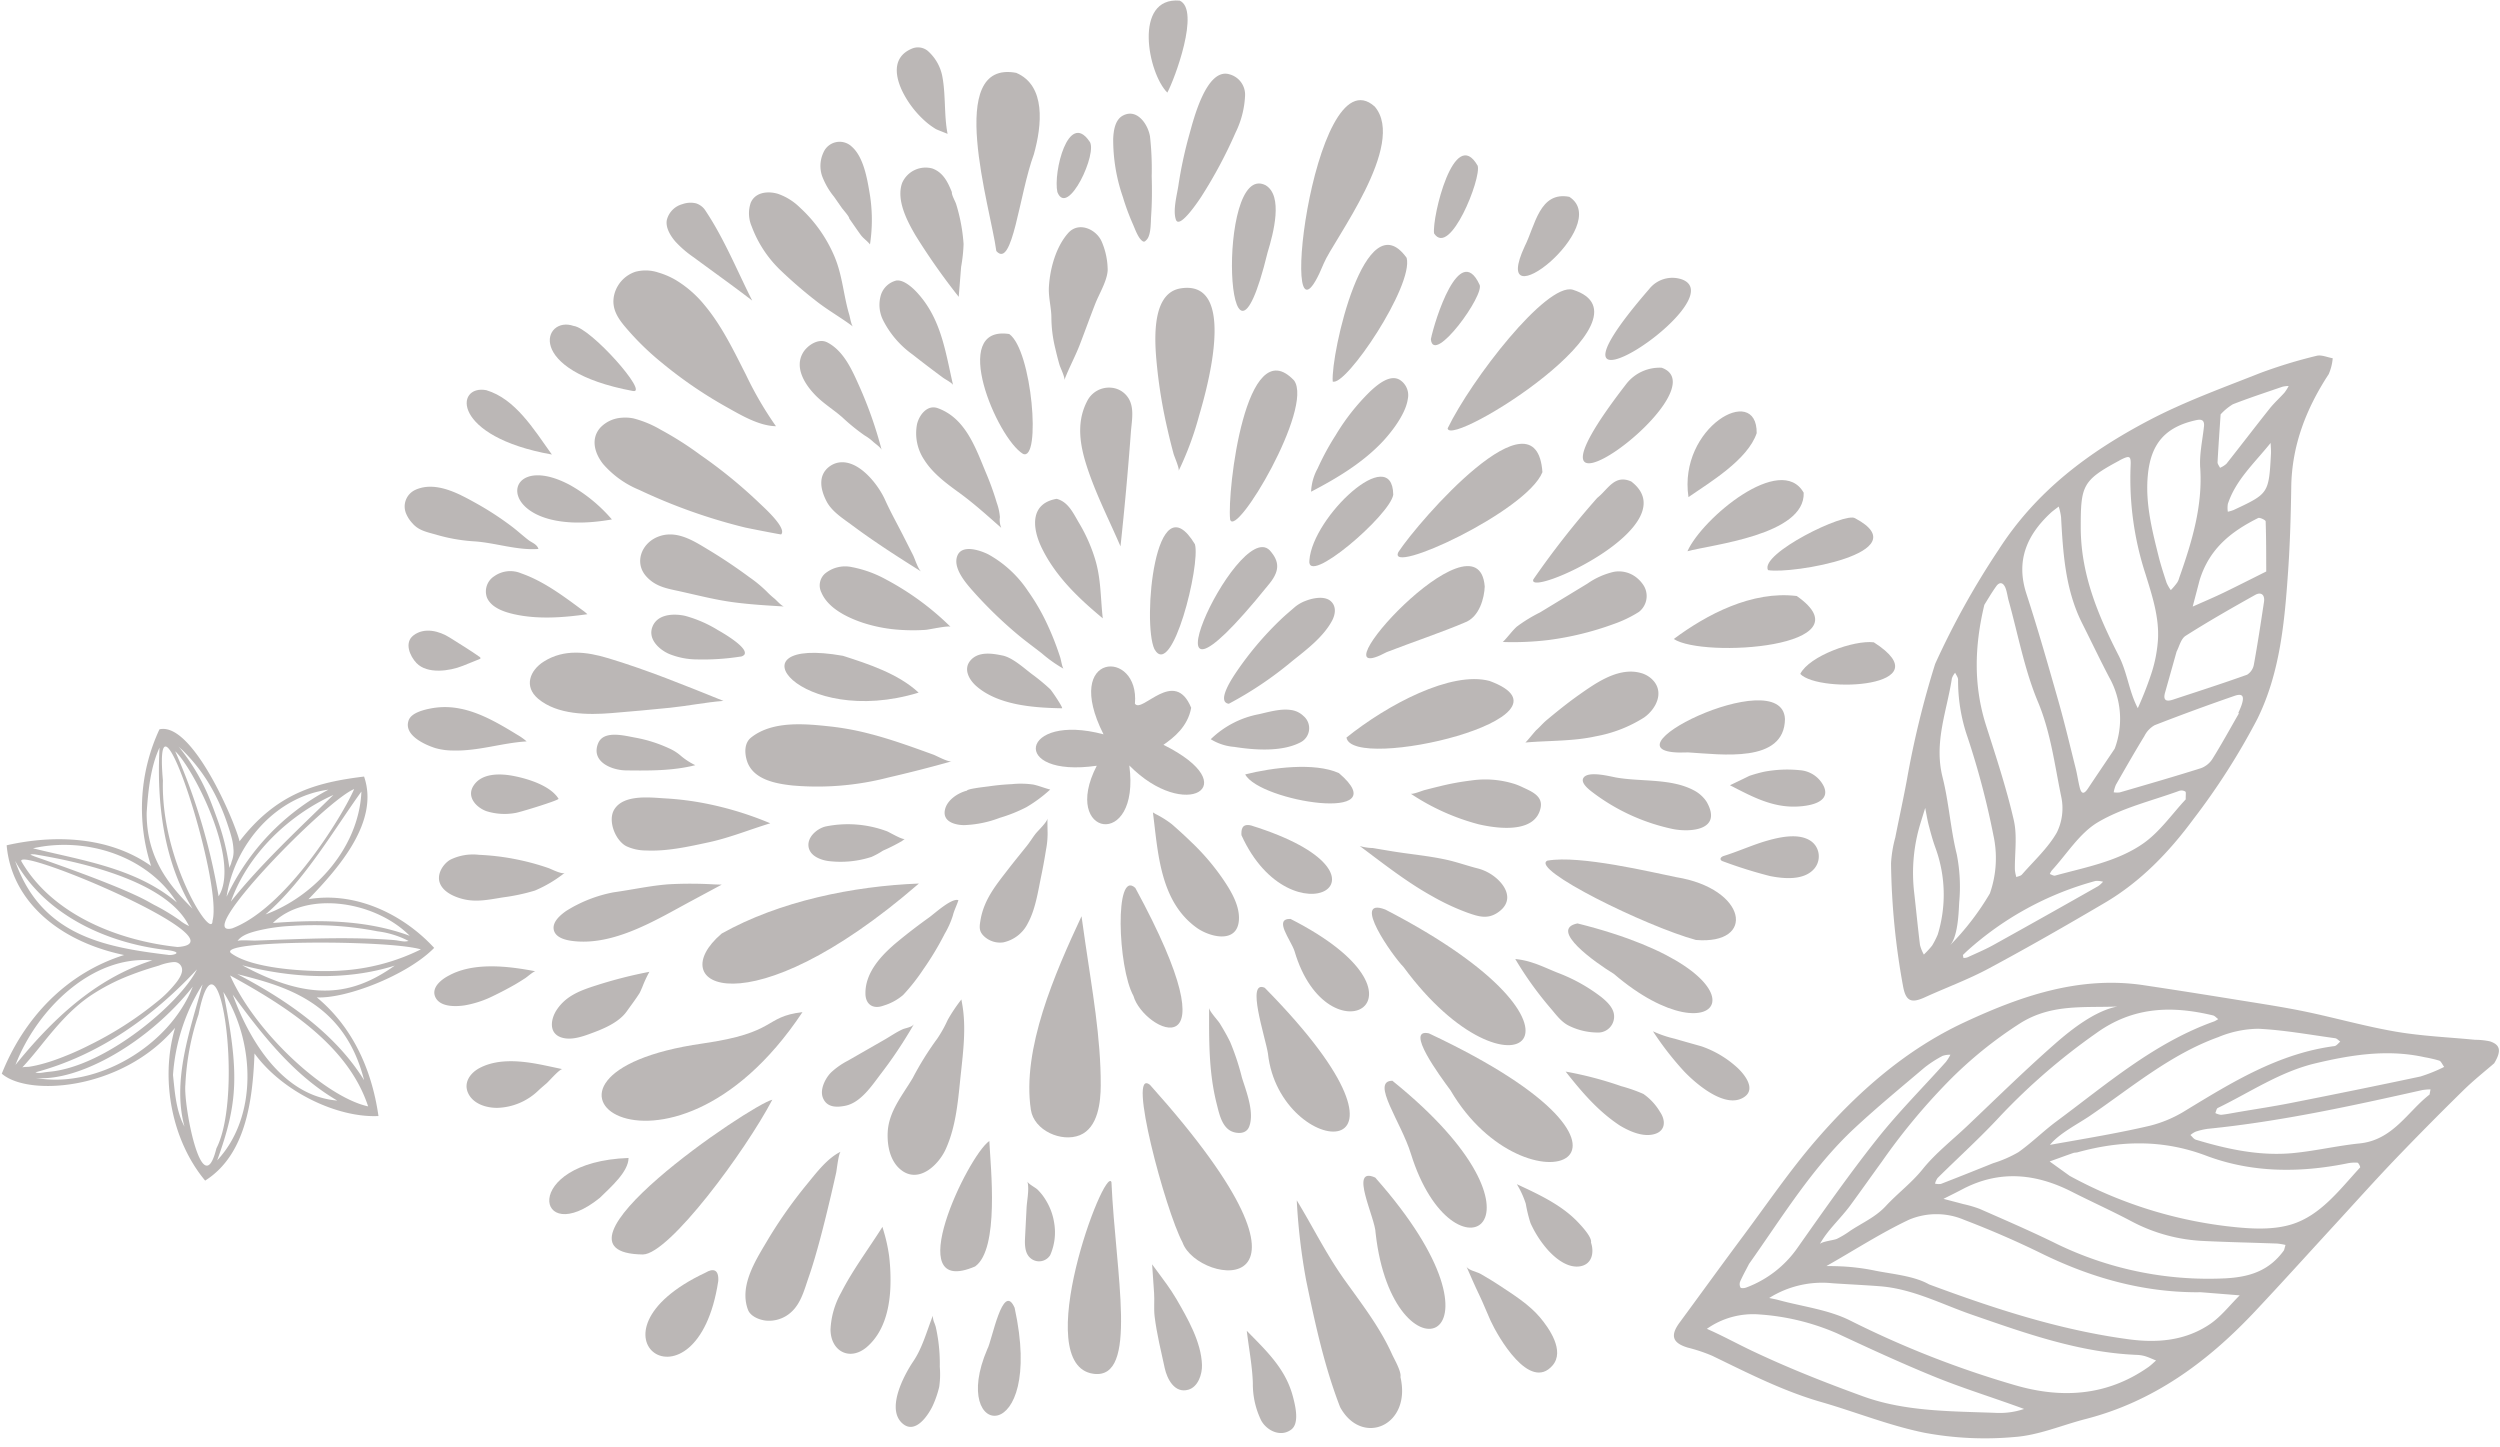 <?xml version="1.0" encoding="UTF-8"?>
<svg xmlns="http://www.w3.org/2000/svg" width="464.328" height="268.784" viewBox="0 0 464.328 268.784">
  <g id="img-after" transform="translate(-512.604 -2036.171) rotate(1)" opacity="0.35">
    <path id="Pfad_1110" data-name="Pfad 1110" d="M309.158,340.666c-.246-.117-.544-1.712-.647-2.017-.258-.755-.528-1.5-.816-2.244q-.767-1.98-1.7-3.891a38.953,38.953,0,0,0-3.734-6.2,21.109,21.109,0,0,0-7.507-6.679c-1.445-.68-4.824-1.806-5.687.326-.929,2.3,1.693,5.157,3.079,6.66a79.025,79.025,0,0,0,8.335,7.807c1.482,1.2,3.042,2.289,4.566,3.433a24.862,24.862,0,0,0,4.109,2.8" transform="translate(438.6 1807.004)" fill="#3b322e"></path>
    <path id="Pfad_1111" data-name="Pfad 1111" d="M325.152,322.691a6.942,6.942,0,0,0-1.958,1.14c-.926.833-1.867,1.635-2.749,2.523a60.393,60.393,0,0,0-8,9.824c-.495.772-3.717,5.61-1.278,5.894a67.823,67.823,0,0,0,11.7-8.187c2.568-2.118,5.645-4.536,7.2-7.566.586-1.147.819-2.662-.3-3.63-1.058-.915-3.023-.638-4.613,0" transform="translate(467.371 1811.55)" fill="#3b322e"></path>
    <path id="Pfad_1112" data-name="Pfad 1112" d="M324.152,335.244c-3.227-7.524-9.139,1.316-10.462-.579.736-10.263-13.781-9.479-5.734,5.788-15.471-3.839-17.481,8.483-1.152,5.858-6.548,13.248,8.429,15.661,6.044-.159,10.516,10.324,21.9,3.494,6.271-3.945,1.963-1.412,4.456-3.476,5.033-6.963" transform="translate(447.412 1819.25)" fill="#3b322e"></path>
    <path id="Pfad_1113" data-name="Pfad 1113" d="M267.171,308.909a19.67,19.67,0,0,1,5.155,2.031,61.62,61.62,0,0,1,7.395,4.524,90.262,90.262,0,0,1,11.255,8.872c.626.589,5.152,4.465,4.036,5.65-.012.049-6.241-1.06-6.75-1.175a103.826,103.826,0,0,1-19.791-6.653,17.817,17.817,0,0,1-6.735-4.653c-1.646-1.984-2.481-4.733-.572-6.85a6.006,6.006,0,0,1,3.853-1.822,7.728,7.728,0,0,1,2.155.077" transform="translate(399.845 1793.642)" fill="#3b322e"></path>
    <path id="Pfad_1114" data-name="Pfad 1114" d="M318.287,372.4c2.441,4.076,4.709,8.213,7.561,12.059,3.243,4.376,6.7,8.661,9.034,13.614.429.91,1.864,3.243,1.656,4.243,2.27,9.013-6.928,13.119-11.1,5.795-3.056-7.474-4.97-15.636-6.733-23.49a114.094,114.094,0,0,1-1.993-14.78c.537.849,1.058,1.7,1.571,2.559" transform="translate(476.053 1875.777)" fill="#3b322e"></path>
    <path id="Pfad_1115" data-name="Pfad 1115" d="M304.521,347.645q.383,2.4.771,4.808c1.426,8.787,3.22,17.624,3.347,26.555.042,3.11-.366,7.859-3.713,9.3-3.372,1.445-8.539-.708-9.186-4.566-1.886-11.271,4.017-25.4,8.781-36.093" transform="translate(447.352 1845.911)" fill="#3b322e"></path>
    <path id="Pfad_1116" data-name="Pfad 1116" d="M269.558,297.443a14.411,14.411,0,0,1,3.333,1.363,20.645,20.645,0,0,1,5.392,4.538c3.309,3.818,5.591,8.41,7.946,12.842a65.5,65.5,0,0,0,5.722,9.43c-3.189,0-6.607-1.989-9.32-3.443a80.44,80.44,0,0,1-12.113-8,50.223,50.223,0,0,1-5.823-5.338c-1.958-2.144-4-4.242-3.124-7.425a6,6,0,0,1,3.79-4.022,7.446,7.446,0,0,1,4.2.052" transform="translate(401.59 1777.933)" fill="#3b322e"></path>
    <path id="Pfad_1117" data-name="Pfad 1117" d="M295.882,334.475c3.877.957,7.662,2.259,11.445,3.558.685.235,2.8,1.384,3.454,1.187q-5.8,1.741-11.682,3.208a52.723,52.723,0,0,1-17.779,1.8c-3.272-.288-7.54-1.018-8.619-4.606-.436-1.459-.45-3.18.76-4.172,3.942-3.229,9.993-2.73,14.74-2.3a51.2,51.2,0,0,1,7.681,1.33" transform="translate(416.481 1825.986)" fill="#3b322e"></path>
    <path id="Pfad_1118" data-name="Pfad 1118" d="M298.557,355.624c-24.639,38.539-58.7,12.638-18.452,6.149,13.992-2.249,11.154-5.155,18.452-6.149" transform="translate(401.809 1856.645)" fill="#3b322e"></path>
    <path id="Pfad_1119" data-name="Pfad 1119" d="M305.705,361.085c37.646,40.584,9.543,37.153,6.548,29.156-3.293-5.9-10.973-32.617-6.548-29.156" transform="translate(459.439 1863.576)" fill="#3b322e"></path>
    <path id="Pfad_1120" data-name="Pfad 1120" d="M313.606,299.263c3.813,4.606.162,18.314-.905,22.167a58.423,58.423,0,0,1-3.626,10.331c.2-.411-.84-2.646-.978-3.122q-.654-2.251-1.21-4.526a92.973,92.973,0,0,1-2.08-11.018c-.485-4.017-1.829-14.184,4.046-15.23,2.226-.4,3.75.183,4.754,1.4" transform="translate(459.384 1778.779)" fill="#3b322e"></path>
    <path id="Pfad_1121" data-name="Pfad 1121" d="M291.9,362.6c-4.822,9.594-18.6,28.98-23.523,29.158-20.619.117,19.531-28.171,23.523-29.158" transform="translate(403.149 1866.033)" fill="#3b322e"></path>
    <path id="Pfad_1122" data-name="Pfad 1122" d="M309.264,345.281c-31.407,28.166-47.5,19.7-36.463,9.927,10.6-6.194,24.25-9.245,36.463-9.927" transform="translate(412.304 1842.731)" fill="#3b322e"></path>
    <path id="Pfad_1123" data-name="Pfad 1123" d="M327.841,356.478c49.559,22.256,18.659,34.271,4.2,10.516-2-2.617-8.78-11.442-4.2-10.516" transform="translate(488.925 1857.702)" fill="#3b322e"></path>
    <path id="Pfad_1124" data-name="Pfad 1124" d="M328.91,283.782c6.154,6.944-7.261,24.977-8.954,29.3-8.755,22.444-2.8-39.5,8.954-29.3" transform="translate(474.785 1758.463)" fill="#3b322e"></path>
    <path id="Pfad_1125" data-name="Pfad 1125" d="M269.71,328.389c7.38,2.087,14.414,4.829,21.571,7.568-3.349.319-6.538,1.044-9.89,1.445q-5.41.644-10.833,1.18c-4.386.434-10.089.514-13.7-2.427-2.706-2.207-1.667-5.223.961-6.937,3.691-2.411,7.882-1.961,11.888-.828" transform="translate(393.397 1818.772)" fill="#3b322e"></path>
    <path id="Pfad_1126" data-name="Pfad 1126" d="M350.371,297.388c16.438,4.838-22.287,29.9-22.777,26.161,4.243-9.165,17.842-27.4,22.777-26.161" transform="translate(490.687 1778.225)" fill="#3b322e"></path>
    <path id="Pfad_1127" data-name="Pfad 1127" d="M263.755,315.169a28.861,28.861,0,0,1,7.922,6.269c-22.319,4.334-21.775-13.328-7.922-6.269" transform="translate(391.699 1799.956)" fill="#3b322e"></path>
    <path id="Pfad_1128" data-name="Pfad 1128" d="M253.484,306.854c5.394,1.517,8.856,6.965,12.387,11.74-18.734-3-18.255-12.742-12.387-11.74" transform="translate(386.149 1790.942)" fill="#3b322e"></path>
    <path id="Pfad_1129" data-name="Pfad 1129" d="M297.654,355.261c.826,4.259.352,8.659-.026,12.915-.422,4.728-.654,9.66-2.566,14.076-1.266,2.924-4.763,6.4-8.039,4.137-2.223-1.538-2.868-4.536-2.791-7.078.115-3.881,2.605-6.893,4.479-10.174a56.244,56.244,0,0,1,4.423-7.387,23.348,23.348,0,0,0,1.893-3.539,30.841,30.841,0,0,1,2.46-3.809c.056.286.11.572.166.858" transform="translate(432.348 1855.002)" fill="#3b322e"></path>
    <path id="Pfad_1130" data-name="Pfad 1130" d="M297.089,281.027c5.589,2.27,4.958,9.646,3.544,15.068-2.613,7.5-3.569,21.48-6.66,18.089-1.175-7.939-10.289-35.411,3.117-33.157" transform="translate(439.922 1756.12)" fill="#3b322e"></path>
    <path id="Pfad_1131" data-name="Pfad 1131" d="M360.219,345.4c13.272,1.911,15.143,12.343,3.907,11.606-9.362-2.383-31.154-12.629-27.84-14.25,6.025-1.187,19.552,1.85,23.933,2.643" transform="translate(501.922 1838.966)" fill="#3b322e"></path>
    <path id="Pfad_1132" data-name="Pfad 1132" d="M324.752,346.883c44.325,21.928,23.926,37.352,3.574,10.617-2.061-1.991-10.056-12.962-3.574-10.617" transform="translate(483.517 1844.446)" fill="#3b322e"></path>
    <path id="Pfad_1133" data-name="Pfad 1133" d="M324.936,360.242c32.964,25.643,11.989,38.612,3.675,13.5-1.907-5.856-7.774-13.389-3.675-13.5" transform="translate(485.197 1862.857)" fill="#3b322e"></path>
    <path id="Pfad_1134" data-name="Pfad 1134" d="M279.14,339.738a61.859,61.859,0,0,1,12.258,3.5c-3.816,1.236-7.519,2.835-11.435,3.745-3.781.882-7.674,1.829-11.6,1.707a8.655,8.655,0,0,1-3.63-.734c-2.066-1.041-3.6-4.721-2.324-6.818,1.731-2.857,6.679-2.289,9.456-2.181a54.96,54.96,0,0,1,7.275.781" transform="translate(402.375 1834.067)" fill="#3b322e"></path>
    <path id="Pfad_1135" data-name="Pfad 1135" d="M324.144,368.105c28.164,30.682,3.968,38.9.258,10.333-.07-2.8-5.272-12.463-.258-10.333" transform="translate(483.114 1873.026)" fill="#3b322e"></path>
    <path id="Pfad_1136" data-name="Pfad 1136" d="M306.4,368.78c1.062,17.04,5.713,36.588-2.688,35.652-12.005-1.365,1.4-39,2.688-35.652" transform="translate(451.893 1874.059)" fill="#3b322e"></path>
    <path id="Pfad_1137" data-name="Pfad 1137" d="M290.432,366.619c-.406.206-.685,3.405-.795,3.938q-.433,2.118-.889,4.228c-.6,2.756-1.217,5.507-1.9,8.241-.589,2.35-1.213,4.7-1.968,7-.727,2.221-1.311,4.787-3.044,6.464a6.091,6.091,0,0,1-4.9,1.735c-1.234-.157-2.76-.774-3.225-1.946-1.721-4.348,1.194-9.09,3.267-12.732a85.028,85.028,0,0,1,7.251-10.734c1.7-2.139,3.694-4.925,6.2-6.191" transform="translate(417.499 1871.436)" fill="#3b322e"></path>
    <path id="Pfad_1138" data-name="Pfad 1138" d="M346.4,328.621c18.394,6.419-25.183,17.462-26.391,10.976,7.563-6.29,19.259-12.746,26.391-10.976" transform="translate(480.486 1819.919)" fill="#3b322e"></path>
    <path id="Pfad_1139" data-name="Pfad 1139" d="M350.431,314.832c-2.812,7.362-28.724,19.866-26.485,15.289,3.689-5.842,25.078-31.292,26.485-15.289" transform="translate(485.596 1794.766)" fill="#3b322e"></path>
    <path id="Pfad_1140" data-name="Pfad 1140" d="M276.543,290.832a6.305,6.305,0,0,1,.736.157,10.875,10.875,0,0,1,4.132,2.469,26.041,26.041,0,0,1,6.623,9.067c1.527,3.462,1.778,7.174,2.91,10.711.136.424.4,1.935.739,2.181-2.322-1.684-4.761-2.974-7.047-4.721a84.394,84.394,0,0,1-6.7-5.6,21.772,21.772,0,0,1-5.406-7.971,6.111,6.111,0,0,1-.256-4.374c.692-1.731,2.552-2.181,4.271-1.918" transform="translate(415.855 1769.392)" fill="#3b322e"></path>
    <path id="Pfad_1141" data-name="Pfad 1141" d="M287.028,345.66c.511.009,1.027.019,1.546.023q-2.807,1.573-5.617,3.147c-6.381,3.572-14.247,8.673-21.993,7.788-1.236-.141-3.086-.556-3.424-1.986-.354-1.492,1.22-2.826,2.27-3.584a25.515,25.515,0,0,1,8.759-3.6c3.41-.528,6.714-1.346,10.171-1.66a74.778,74.778,0,0,1,8.288-.131" transform="translate(396.379 1843.173)" fill="#3b322e"></path>
    <path id="Pfad_1142" data-name="Pfad 1142" d="M331.777,296.414c1.4,5.15-10.884,24.151-13.333,23.2-.462-5.117,5.429-33.863,13.333-23.2" transform="translate(478.344 1773.831)" fill="#3b322e"></path>
    <path id="Pfad_1143" data-name="Pfad 1143" d="M339.539,347.528c37.986,8.785,27.144,25.966,6.937,9.266-3.492-2.05-12.345-8.075-6.937-9.266" transform="translate(504.457 1845.754)" fill="#3b322e"></path>
    <path id="Pfad_1144" data-name="Pfad 1144" d="M356.781,320.616a6.081,6.081,0,0,1,1.267,1.259,3.735,3.735,0,0,1-.624,5.188,22.835,22.835,0,0,1-4.721,2.359,55.981,55.981,0,0,1-11.984,3.15,55.113,55.113,0,0,1-8.459.509c.894-.91,1.651-2.05,2.561-2.906a28.113,28.113,0,0,1,4.242-2.7l8.734-5.518a14.162,14.162,0,0,1,4.862-2.266,5.26,5.26,0,0,1,4.123.926" transform="translate(496.962 1808.18)" fill="#3b322e"></path>
    <path id="Pfad_1145" data-name="Pfad 1145" d="M318.371,284.755a17.257,17.257,0,0,1-1.646,6.883,86.069,86.069,0,0,1-6.14,11.989c-.284.457-3.956,6.273-4.655,4.371-.629-1.712.122-4.62.352-6.349a78.312,78.312,0,0,1,1.886-9.58c.68-2.584,2.922-12.5,7.268-11.227a3.907,3.907,0,0,1,2.936,3.912" transform="translate(461.213 1755.896)" fill="#3b322e"></path>
    <path id="Pfad_1146" data-name="Pfad 1146" d="M314.742,353.141c34.66,34,3.3,32.073.807,12.183-.549-3.086-4.353-13.691-.807-12.183" transform="translate(471.388 1853.108)" fill="#3b322e"></path>
    <path id="Pfad_1147" data-name="Pfad 1147" d="M305,345.586c19.573,34.566,2,26.672,0,20.047-3.016-5.214-3.938-23.581,0-20.047" transform="translate(456.772 1842.539)" fill="#3b322e"></path>
    <path id="Pfad_1148" data-name="Pfad 1148" d="M368.494,321.362c13.757,9.275-17.209,11.909-22.7,8.379,6-4.632,14.36-9.259,22.7-8.379" transform="translate(515.164 1810.409)" fill="#3b322e"></path>
    <path id="Pfad_1149" data-name="Pfad 1149" d="M334.541,308.437c-.373,2.992-3.253,6.609-4.73,8.2-3.63,3.912-8.276,6.8-12.932,9.327a9.831,9.831,0,0,1,1.154-4.367,47.779,47.779,0,0,1,3.234-6.215,40.122,40.122,0,0,1,6.334-8.307c1.283-1.224,3.7-3.382,5.57-2.05a3.379,3.379,0,0,1,1.37,3.412" transform="translate(476.249 1788.013)" fill="#3b322e"></path>
    <path id="Pfad_1150" data-name="Pfad 1150" d="M275.711,320.26l.9.523q3.877,2.255,7.533,4.864a24.7,24.7,0,0,1,3.267,2.592,14.971,14.971,0,0,0,1.482,1.313c.357.277,1.4,1.421,1.822,1.438-3.175-.129-6.337-.26-9.491-.628-3.3-.385-6.524-1.156-9.77-1.82-2.472-.507-4.618-.755-6.428-2.69-2.3-2.465-1.032-6.062,1.942-7.357,3.1-1.351,6.1.225,8.745,1.766" transform="translate(404.921 1806.007)" fill="#3b322e"></path>
    <path id="Pfad_1151" data-name="Pfad 1151" d="M343.247,323.115c-.031,2-.83,5.76-3.694,6.8-3.926,1.771-9.81,3.874-14.3,5.711-14.346,8.009,16.522-27.486,17.995-12.512" transform="translate(482.435 1807.897)" fill="#3b322e"></path>
    <path id="Pfad_1152" data-name="Pfad 1152" d="M303.506,342.046a15.754,15.754,0,0,1-.216,3.733q-.338,2.434-.795,4.848c-.549,2.878-.959,6.22-2.331,8.839a6.62,6.62,0,0,1-4.526,3.654,4.34,4.34,0,0,1-3.417-.94c-1.126-.945-1.072-1.735-.879-3.053.56-3.879,2.777-6.632,5.038-9.672,1.109-1.492,2.258-2.929,3.38-4.393.542-.708,1-1.5,1.541-2.221.42-.563,2.155-2.237,2.158-2.9,0,.715.028,1.414.049,2.106" transform="translate(441.773 1835.547)" fill="#3b322e"></path>
    <path id="Pfad_1153" data-name="Pfad 1153" d="M347.282,347.785c1.684,1.714,2.329,4.02-.227,5.821-1.9,1.337-3.609.79-5.589.138a42.759,42.759,0,0,1-6.623-2.95c-4.845-2.575-9.182-5.9-13.628-9.092a9.421,9.421,0,0,0,2.439.328c1.065.169,2.129.324,3.2.483,3.5.53,7,.75,10.453,1.442,2.031.408,3.987,1.084,5.992,1.546a8.649,8.649,0,0,1,3.987,2.284" transform="translate(482.105 1837.917)" fill="#3b322e"></path>
    <path id="Pfad_1154" data-name="Pfad 1154" d="M281.257,312.09c3.656-.65,7.348,3.891,8.7,6.757,1.091,2.315,2.406,4.552,3.6,6.815l1.8,3.405c.338.638,1,2.692,1.6,3.028-4.386-2.643-8.792-5.361-12.967-8.358-1.684-1.208-3.825-2.481-4.852-4.346-1.175-2.136-1.813-4.845.434-6.56a3.962,3.962,0,0,1,.56-.354,3.843,3.843,0,0,1,1.121-.387" transform="translate(424.071 1797.998)" fill="#3b322e"></path>
    <path id="Pfad_1155" data-name="Pfad 1155" d="M321.978,305.957c3.762,5-10.3,29.618-11.428,26.03-.673-5.2,2.291-35.4,11.428-26.03" transform="translate(467.635 1787.423)" fill="#3b322e"></path>
    <path id="Pfad_1156" data-name="Pfad 1156" d="M312.408,319.8c1.142,3.764-3.83,25.382-7.188,19.6-2.366-4.834-.394-31.651,7.188-19.6" transform="translate(459.319 1804.307)" fill="#3b322e"></path>
    <path id="Pfad_1157" data-name="Pfad 1157" d="M355.518,327.767a4.926,4.926,0,0,1,1.794.929c2.706,2.266,1.145,5.619-1.152,7.3a25.063,25.063,0,0,1-8.914,3.651c-4.242,1.02-8.75.924-13.07,1.384.145-.014,1.735-2.1,2.024-2.364.654-.6,1.191-1.281,1.869-1.867,1.935-1.674,3.907-3.321,5.973-4.831,2.859-2.09,6.44-4.7,10.143-4.432a6.445,6.445,0,0,1,1.332.235" transform="translate(499.541 1818.831)" fill="#3b322e"></path>
    <path id="Pfad_1158" data-name="Pfad 1158" d="M283.991,320.359a21.5,21.5,0,0,1,6.407,2.2,51.219,51.219,0,0,1,12.123,8.579c-.328-.3-4.01.591-4.646.64a35.616,35.616,0,0,1-4.39.092,27.979,27.979,0,0,1-7.294-1.217c-2.847-.9-6.478-2.552-7.772-5.478a2.941,2.941,0,0,1,.568-3.487,5.9,5.9,0,0,1,5-1.33" transform="translate(424.099 1809.105)" fill="#3b322e"></path>
    <path id="Pfad_1159" data-name="Pfad 1159" d="M291.457,308.632c3.818,2.38,5.5,7.125,7.244,11.076a52.6,52.6,0,0,1,2.038,5.394,10.332,10.332,0,0,1,.621,2.624,3.7,3.7,0,0,0,.284,1.982c-2.57-2.172-5.1-4.4-7.859-6.337-2.47-1.726-5-3.513-6.656-6.025a8.877,8.877,0,0,1-1.466-6.611c.375-1.724,1.839-3.715,3.8-3.046a9.585,9.585,0,0,1,1.989.943" transform="translate(434.068 1791.984)" fill="#3b322e"></path>
    <path id="Pfad_1160" data-name="Pfad 1160" d="M289.438,373.024a30.645,30.645,0,0,1,1.18,4.883,37.329,37.329,0,0,1,.326,6.224c-.155,3.924-1.142,8.058-4.182,10.767-3.131,2.744-6.705.865-6.787-3.161a15.317,15.317,0,0,1,1.843-6.85c2.083-4.28,5-8.288,7.472-12.371.049.171.1.34.148.509" transform="translate(426.626 1879.367)" fill="#3b322e"></path>
    <path id="Pfad_1161" data-name="Pfad 1161" d="M305.241,339.588a18.323,18.323,0,0,1,3.1,1.862c1.227,1.032,2.432,2.087,3.6,3.189a42.916,42.916,0,0,1,6.217,7.047c1.449,2.075,3.1,4.754,2.946,7.4-.267,4.432-5.415,3.2-7.868,1.477-6.841-4.791-7.364-13.745-8.445-21.241.15.089.3.176.453.26" transform="translate(460.007 1834.723)" fill="#3b322e"></path>
    <path id="Pfad_1162" data-name="Pfad 1162" d="M305.505,295.731a13.614,13.614,0,0,1,1.184,5.249c-.063,1.982-1.5,4.4-2.19,6.252-.933,2.507-1.794,5.04-2.706,7.554-.842,2.324-1.977,4.444-2.8,6.752.167-.467-.783-2.3-.945-2.821q-.461-1.516-.84-3.058a24.494,24.494,0,0,1-.818-5.61c-.031-1.939-.64-3.8-.561-5.779.136-3.37,1.159-7.455,3.417-10.075,1.911-2.221,5.225-.786,6.257,1.536" transform="translate(447.949 1772.52)" fill="#3b322e"></path>
    <path id="Pfad_1163" data-name="Pfad 1163" d="M297.309,365.57c.335,5.012,2.244,20-2.226,23.34-14,6.3-1.731-20.507,2.226-23.34" transform="translate(438.171 1870.025)" fill="#3b322e"></path>
    <path id="Pfad_1164" data-name="Pfad 1164" d="M289.825,288.759l.009,0c2,.718,2.878,2.477,3.663,4.329-.091.436.659,1.7.811,2.153q.4,1.2.7,2.43a32.28,32.28,0,0,1,.826,5.007,29.479,29.479,0,0,1-.385,4.259l-.345,5.558a121.2,121.2,0,0,1-8.211-11.255c-1.607-2.631-3.757-6.531-2.662-9.723a4.755,4.755,0,0,1,5.589-2.763" transform="translate(431.959 1766.436)" fill="#3b322e"></path>
    <path id="Pfad_1165" data-name="Pfad 1165" d="M255.567,316.035c1.006.462,1.968.976,2.847,1.445a56.649,56.649,0,0,1,6.625,4.158c1.084.79,2.085,1.684,3.159,2.481.685.509,1.59.727,1.879,1.616-3.893.377-8.07-1.016-11.916-1.2a31.884,31.884,0,0,1-7.068-1.107c-1.689-.453-3.314-.7-4.493-2.047a5.973,5.973,0,0,1-1.215-1.8,3.391,3.391,0,0,1,1.635-4.414c2.723-1.3,5.807-.4,8.548.861" transform="translate(379.751 1801.375)" fill="#3b322e"></path>
    <path id="Pfad_1166" data-name="Pfad 1166" d="M352.479,312.66c10.83,8.014-19.074,22.085-17.871,18.5a161.08,161.08,0,0,1,11.611-15.354c1.975-1.6,3.117-4.486,6.259-3.147" transform="translate(500.075 1798.385)" fill="#3b322e"></path>
    <path id="Pfad_1167" data-name="Pfad 1167" d="M298.987,314.628c2.2.53,3.166,2.692,4.287,4.5a30.219,30.219,0,0,1,3.06,6.625c1.173,3.644,1.109,7.212,1.606,10.924l-.659-.537c-4.282-3.471-8.333-7.315-10.884-12.305-1.857-3.635-2.425-8.25,2.589-9.207" transform="translate(446.918 1801.496)" fill="#3b322e"></path>
    <path id="Pfad_1168" data-name="Pfad 1168" d="M304.118,305.759a4.174,4.174,0,0,1,3.025,1.588c1.456,1.843.9,4.451.781,6.592q-.605,10.641-1.56,21.257c-1.914-4.247-4.118-8.431-5.79-12.772-1.773-4.613-3.218-9.578-.788-14.264a4.531,4.531,0,0,1,4.332-2.4" transform="translate(451.549 1789.551)" fill="#3b322e"></path>
    <path id="Pfad_1169" data-name="Pfad 1169" d="M286.241,327.617c4.751,1.438,10.338,3.147,14.172,6.592-21.928,7.13-35.779-10.026-14.172-6.592" transform="translate(420.487 1818.351)" fill="#3b322e"></path>
    <path id="Pfad_1170" data-name="Pfad 1170" d="M295.8,301.686c4.3,2.915,6.379,23.666,2.943,22.214-4.876-2.835-14.186-23.706-2.943-22.214" transform="translate(440.761 1783.984)" fill="#3b322e"></path>
    <path id="Pfad_1171" data-name="Pfad 1171" d="M333.186,376.341c1.114.607,2.207,1.257,3.279,1.937,2.559,1.621,5.546,3.445,7.552,5.727,1.794,2.038,4.81,6.205,2.542,8.938-4.165,5.019-10.244-5.157-11.672-8.14-.741-1.55-1.356-3.1-2.146-4.66-.882-1.74-1.679-3.525-2.5-5.3.319.687,1.958.964,2.587,1.3l.359.195" transform="translate(494.246 1882.504)" fill="#3b322e"></path>
    <path id="Pfad_1172" data-name="Pfad 1172" d="M298.45,348.758c-.073.223-.138.45-.192.692a16.328,16.328,0,0,1-1.452,3.4,54.613,54.613,0,0,1-3.858,6.679,36.118,36.118,0,0,1-3.663,4.824,10.013,10.013,0,0,1-3.621,2.047c-1.848.732-3.3-.091-3.384-2.118-.162-4.132,3.082-7.5,5.964-9.953q2.716-2.311,5.589-4.44c.994-.736,4.179-3.778,5.408-3.316-.23.781-.549,1.449-.79,2.188" transform="translate(429.72 1844.402)" fill="#3b322e"></path>
    <path id="Pfad_1173" data-name="Pfad 1173" d="M368,332.989c.052,8.314-11.721,6.771-17.882,6.522-18.455,1.18,17.19-17.266,17.882-6.522" transform="translate(513.866 1821.656)" fill="#3b322e"></path>
    <path id="Pfad_1174" data-name="Pfad 1174" d="M321.163,318.741c1.946,2.118,1.965,3.893-.251,6.567-25.589,32.85-5.948-12.692.251-6.567" transform="translate(464.479 1806.255)" fill="#3b322e"></path>
    <path id="Pfad_1175" data-name="Pfad 1175" d="M306.311,285.459a6.568,6.568,0,0,1,1.229,2.711,54.656,54.656,0,0,1,.448,7.385c.11,2.455.155,4.923.023,7.378-.059,1.081.08,3.623-.779,4.482-.223.223-.38.467-.725.249-.849-.539-1.463-2.294-1.867-3.154a43,43,0,0,1-1.939-4.986,32.422,32.422,0,0,1-1.984-10.84c.049-1.463.277-3.454,1.7-4.261,1.562-.884,2.943-.171,3.891,1.037" transform="translate(454.519 1760.332)" fill="#3b322e"></path>
    <path id="Pfad_1176" data-name="Pfad 1176" d="M316.26,289.67c3.372,1.89,1.642,8.874.607,12.5-7.214,32-9.963-16.986-.607-12.5" transform="translate(467.405 1767.528)" fill="#3b322e"></path>
    <path id="Pfad_1177" data-name="Pfad 1177" d="M368.151,314.42c.436,7.873-17.045,9.948-21.4,11.243,2.629-6.173,17.05-18.647,21.4-11.243" transform="translate(516.459 1798.151)" fill="#3b322e"></path>
    <path id="Pfad_1178" data-name="Pfad 1178" d="M361.721,340.263a4.815,4.815,0,0,1,.319.514c2.7,5.026-3.375,5.4-6.412,4.827a37.393,37.393,0,0,1-14.7-6.342c-.654-.483-2.692-1.846-2.008-2.889.879-1.339,4.934-.319,6.062-.141,4.634.734,10.1-.054,14.393,2.094a6.371,6.371,0,0,1,2.348,1.937" transform="translate(505.734 1829.832)" fill="#3b322e"></path>
    <path id="Pfad_1179" data-name="Pfad 1179" d="M352.694,303.412c11.867,4.029-31.5,36.475-6.391,2.946a7.854,7.854,0,0,1,6.391-2.946" transform="translate(505.144 1786.408)" fill="#3b322e"></path>
    <path id="Pfad_1180" data-name="Pfad 1180" d="M316.613,347.567c29.236,14.238,7.369,26.771.856,5.973-.725-2.087-4.064-5.971-.856-5.973" transform="translate(474.073 1845.807)" fill="#3b322e"></path>
    <path id="Pfad_1181" data-name="Pfad 1181" d="M337.247,351.172c1.454.478,2.849,1.107,4.346,1.679a31.467,31.467,0,0,1,8.2,4.379c1.051.821,2.329,1.965,2.425,3.4a2.962,2.962,0,0,1-3.089,3.194,12.12,12.12,0,0,1-5.115-1.1c-1.52-.661-2.477-1.97-3.562-3.2a64.687,64.687,0,0,1-6.768-9.085,14.741,14.741,0,0,1,3.565.743" transform="translate(498.876 1849.656)" fill="#3b322e"></path>
    <path id="Pfad_1182" data-name="Pfad 1182" d="M308.11,378.735c.664.9,1.3,1.815,1.876,2.765,2.146,3.565,4.742,7.871,4.949,12.139.082,1.686-.631,4.064-2.434,4.629-2.573.807-4.01-1.956-4.475-3.933-.743-3.157-1.583-6.3-2.036-9.517-.211-1.5-.052-2.894-.181-4.381q-.229-2.663-.46-5.326c.905,1.21,1.857,2.4,2.76,3.623" transform="translate(460.763 1882.861)" fill="#3b322e"></path>
    <path id="Pfad_1183" data-name="Pfad 1183" d="M281.241,302.692c3.11,1.545,4.7,5.066,6.1,8.047a75.917,75.917,0,0,1,4.357,11.773c-.127-.455-1.271-1.2-1.628-1.529a8.8,8.8,0,0,0-1.567-1.116,37.023,37.023,0,0,1-4.226-3.309c-1.592-1.351-3.419-2.42-4.939-3.888-2.031-1.963-4.184-5.115-2.573-7.971.783-1.388,2.838-2.819,4.475-2.005" transform="translate(421.554 1785.121)" fill="#3b322e"></path>
    <path id="Pfad_1184" data-name="Pfad 1184" d="M353.953,296.521c10.333,3.621-30.462,31.088-6.06,1.918a5.483,5.483,0,0,1,6.06-1.918" transform="translate(507.35 1776.826)" fill="#3b322e"></path>
    <path id="Pfad_1185" data-name="Pfad 1185" d="M298.284,379.465c6.163,26.051-11.9,24.782-4.934,7.763.823-1.454,2.638-12.749,4.934-7.763" transform="translate(442.435 1887.018)" fill="#3b322e"></path>
    <path id="Pfad_1186" data-name="Pfad 1186" d="M288.73,299.1c.211.19.415.392.61.593,4.62,4.8,5.492,10.926,7.033,17.125-.091-.366-1.55-1.1-1.883-1.342q-.936-.668-1.871-1.346-1.945-1.411-3.865-2.866a17.569,17.569,0,0,1-5.6-6.3,6.374,6.374,0,0,1-.453-4.735,4.02,4.02,0,0,1,2.8-2.655c1.121-.174,2.439.814,3.232,1.529" transform="translate(429.928 1778.53)" fill="#3b322e"></path>
    <path id="Pfad_1187" data-name="Pfad 1187" d="M278.681,378.168c-3.518,26.234-26.712,10.42-2.373-1.517,1.33-.83,2.46-.7,2.373,1.517" transform="translate(406.919 1884.298)" fill="#3b322e"></path>
    <path id="Pfad_1188" data-name="Pfad 1188" d="M335.331,368.8c3.734,1.679,7.54,3.5,10.4,6.464.6.624,2.549,2.622,2.348,3.6.638,1.78.288,3.954-1.818,4.418-2.341.516-4.7-1.325-6.175-2.91a19.825,19.825,0,0,1-3.307-4.941,26.245,26.245,0,0,1-.938-3.569,16.884,16.884,0,0,0-1.724-3.6q.6.267,1.212.542" transform="translate(499.464 1873.642)" fill="#3b322e"></path>
    <path id="Pfad_1189" data-name="Pfad 1189" d="M294.942,358.022a81.181,81.181,0,0,1-5.028,7.676c-1.642,2.221-3.663,5.5-6.574,6.135-1.639.359-3.431.387-4.179-1.417-.629-1.508.373-3.6,1.414-4.7a13.912,13.912,0,0,1,3.1-2.261l6.764-4.038c1.081-.645,2.158-1.431,3.3-1.968.621-.291,1.754-.389,2.118-1.048q-.447.816-.912,1.623" transform="translate(425.271 1857.688)" fill="#3b322e"></path>
    <path id="Pfad_1190" data-name="Pfad 1190" d="M292.19,380.9c.1.277.2.521.232.659q.3,1.235.5,2.493a30.872,30.872,0,0,1,.375,4.876,16.18,16.18,0,0,1-.042,3.752,18.753,18.753,0,0,1-1.1,3.419c-.774,1.768-3.058,5.4-5.436,3.616-3.443-2.582.012-9.2,1.642-11.7,1.644-2.521,2.434-5.732,3.48-8.534a3.379,3.379,0,0,0,.352,1.414" transform="translate(433.715 1888.746)" fill="#3b322e"></path>
    <path id="Pfad_1191" data-name="Pfad 1191" d="M283.344,287.53c2.19,1.867,2.932,5.811,3.438,8.515a30,30,0,0,1,.239,9.562c-.563-.687-1.257-1.072-1.794-1.792-.729-.973-1.428-1.968-2.144-2.953.063-.3-1.177-1.623-1.384-1.909q-.756-1.041-1.513-2.085a13.782,13.782,0,0,1-2.27-3.78,5.837,5.837,0,0,1,.155-4.374,3.271,3.271,0,0,1,5.272-1.184" transform="translate(423.391 1763.873)" fill="#3b322e"></path>
    <path id="Pfad_1192" data-name="Pfad 1192" d="M344.589,337.036c.424.143.849.312,1.269.5,1.672.76,3.914,1.555,3.492,3.8-.84,4.444-6.82,4.06-10.145,3.508q-.665-.109-1.327-.251a41.929,41.929,0,0,1-12.706-5.467c.319.19,2.176-.6,2.575-.708.924-.256,1.85-.511,2.779-.75a47.929,47.929,0,0,1,5.8-1.177,18.1,18.1,0,0,1,8.265.546" transform="translate(487.427 1830.599)" fill="#3b322e"></path>
    <path id="Pfad_1193" data-name="Pfad 1193" d="M274.125,355.59c-.211.511-.385.922-.462,1.051-.715,1.175-1.557,2.315-2.324,3.436-1.524,2.226-4.643,3.476-7.061,4.393-1.515.577-3.436,1.166-5.049.631-2.369-.786-1.963-3.424-.87-5.124,1.719-2.669,4.4-3.673,7.27-4.648a83.422,83.422,0,0,1,9.8-2.685,22.078,22.078,0,0,0-1.3,2.948" transform="translate(396.38 1852.634)" fill="#3b322e"></path>
    <path id="Pfad_1194" data-name="Pfad 1194" d="M271.06,324.517a23.126,23.126,0,0,1,6.13,2.54c.83.448,5.87,3.222,4.97,4.493a1.149,1.149,0,0,1-.776.361,44.619,44.619,0,0,1-7.821.654,13.967,13.967,0,0,1-5.4-.94c-1.907-.811-4.015-2.732-3.133-5.023.915-2.369,3.931-2.512,6.034-2.085" transform="translate(406.24 1814.546)" fill="#3b322e"></path>
    <path id="Pfad_1195" data-name="Pfad 1195" d="M369.231,315.131c12.179,6.187-11.663,10.643-16.006,9.913-1.632-3.023,14.212-11.112,16.006-9.913" transform="translate(525.007 1802.011)" fill="#3b322e"></path>
    <path id="Pfad_1196" data-name="Pfad 1196" d="M332.2,315.729c-.509,3.818-15.922,17.512-15.359,12.425.481-8.121,15.033-22.139,15.359-12.425" transform="translate(476.197 1798.534)" fill="#3b322e"></path>
    <path id="Pfad_1197" data-name="Pfad 1197" d="M260.76,301.735c3.265.333,14.313,12.455,11.22,11.89-20.389-3.433-16.881-13.771-11.22-11.89" transform="translate(394.884 1783.847)" fill="#3b322e"></path>
    <path id="Pfad_1198" data-name="Pfad 1198" d="M312.566,359.265q.5.858.959,1.743a45.588,45.588,0,0,1,2.305,6.588c.823,2.481,2.465,6.407,1.51,9.053-.422,1.166-1.55,1.386-2.695,1.137-2.315-.5-2.9-3.34-3.424-5.263-1.6-5.886-1.618-11.764-1.714-17.814.012.647,1.656,2.3,2.04,2.9.352.544.692,1.1,1.018,1.66" transform="translate(466.357 1855.413)" fill="#3b322e"></path>
    <path id="Pfad_1199" data-name="Pfad 1199" d="M265.388,360.6l.216.042,2.964.577c-.469-.092-2.5,2.333-2.9,2.683-.474.415-.945.833-1.4,1.264a11.466,11.466,0,0,1-7.627,3.45c-2.057.066-4.557-.645-5.514-2.657-.915-1.921.326-3.717,2.01-4.658,3.633-2.026,8.361-1.447,12.251-.7" transform="translate(387.404 1862.417)" fill="#3b322e"></path>
    <path id="Pfad_1200" data-name="Pfad 1200" d="M258.2,321.483c4.189,1.379,7.983,4.135,11.524,6.668a7.035,7.035,0,0,1,.877.7c-4.388.7-9.088,1.147-13.5.258-1.853-.373-4.306-1.1-5.183-2.983a3.352,3.352,0,0,1,1.25-4.015,5.165,5.165,0,0,1,5.033-.626" transform="translate(388.526 1810.221)" fill="#3b322e"></path>
    <path id="Pfad_1201" data-name="Pfad 1201" d="M359.347,310.737c-1.578,4.991-8.562,9.3-12.462,12.1-2.165-12.936,12.38-21.492,12.462-12.1" transform="translate(516.342 1790.917)" fill="#3b322e"></path>
    <path id="Pfad_1202" data-name="Pfad 1202" d="M261.853,344.2q1.3.214,2.589.5c1.435.321,2.857.711,4.252,1.17.5.167,2.5,1.161,2.985.816a23.861,23.861,0,0,1-5.483,3.391,36.649,36.649,0,0,1-5.844,1.358c-2.488.436-4.892,1.039-7.425.462-1.635-.373-3.727-1.219-4.4-2.91-.638-1.6.485-3.513,1.836-4.353a9.533,9.533,0,0,1,5.331-1.016,45.139,45.139,0,0,1,6.156.579" transform="translate(384.08 1840.487)" fill="#3b322e"></path>
    <path id="Pfad_1203" data-name="Pfad 1203" d="M270.863,291.79a3.262,3.262,0,0,1,1.834,1.4c3.5,5.059,6.048,11.016,8.919,16.475-3.642-2.7-7.357-5.239-11.051-7.873a19.745,19.745,0,0,1-3.4-2.831c-.917-1.032-1.886-2.514-1.67-3.94a4.055,4.055,0,0,1,2.861-3.039,4.4,4.4,0,0,1,2.509-.19" transform="translate(407.105 1770.629)" fill="#3b322e"></path>
    <path id="Pfad_1204" data-name="Pfad 1204" d="M255.559,332.244c3.72.722,7.207,2.713,10.5,4.651a9.892,9.892,0,0,1,1.719,1.182c-4.653.364-8.963,1.994-13.7,1.928a11.857,11.857,0,0,1-3.253-.4c-2-.6-5.99-2.324-5.007-5.1.5-1.407,2.878-2,4.2-2.27a14.041,14.041,0,0,1,5.535.014" transform="translate(380.481 1824.813)" fill="#3b322e"></path>
    <path id="Pfad_1205" data-name="Pfad 1205" d="M369.413,324.879c13.206,8.131-9.925,9.751-13.558,6.112,1.611-3.38,9.876-6.5,13.558-6.112" transform="translate(528.704 1815.242)" fill="#3b322e"></path>
    <path id="Pfad_1206" data-name="Pfad 1206" d="M289.115,279.646a8.426,8.426,0,0,1,2.873,4.885c.687,3.462.4,7.069,1.133,10.511,0-.019-1.986-.743-2.176-.851a13.309,13.309,0,0,1-2.28-1.66,18.2,18.2,0,0,1-3.8-4.73c-1.677-3.018-2.42-6.752,1.255-8.433a2.883,2.883,0,0,1,2.995.279" transform="translate(431.344 1753.666)" fill="#3b322e"></path>
    <path id="Pfad_1207" data-name="Pfad 1207" d="M314.669,381.946c3.053,3.018,5.84,6.023,7.054,10.382.446,1.595,1.356,4.918-.23,6.126-1.942,1.482-4.5.263-5.574-1.576a15.369,15.369,0,0,1-1.686-6.918c-.159-3.225-.865-6.515-1.295-9.714.579.572,1.161,1.137,1.731,1.7" transform="translate(470.971 1889.767)" fill="#3b322e"></path>
    <path id="Pfad_1208" data-name="Pfad 1208" d="M329.442,336.556c11.161,9.2-14.646,5.549-17.4.544,5-1.36,12.882-2.5,17.4-.544" transform="translate(469.77 1829.589)" fill="#3b322e"></path>
    <path id="Pfad_1209" data-name="Pfad 1209" d="M296.424,327.286c1.9.371,4.022,2.287,5.539,3.382a37.189,37.189,0,0,1,3.391,2.7c.328.3,2.57,3.523,2.277,3.523-5.131,0-11.8-.321-15.964-3.82-1.36-1.142-2.528-3.1-1.224-4.726,1.428-1.787,4.034-1.435,5.98-1.055" transform="translate(439.947 1818.111)" fill="#3b322e"></path>
    <path id="Pfad_1210" data-name="Pfad 1210" d="M340.867,359.84a67.817,67.817,0,0,1,7.336,1.968,28.913,28.913,0,0,1,4.144,1.374,10.706,10.706,0,0,1,3.154,3.307c1.053,1.487,1.107,3.394-.851,4.064-2.144.739-4.73-.37-6.562-1.419-4.111-2.6-7.216-6.133-10.26-9.857,1.016.164,2.031.352,3.039.563" transform="translate(504.454 1861.559)" fill="#3b322e"></path>
    <path id="Pfad_1211" data-name="Pfad 1211" d="M309.014,275.016c3.9,1.656-.687,14.634-1.993,17.125-3.689-3.539-6.658-17.674,1.993-17.125" transform="translate(458.117 1748.188)" fill="#3b322e"></path>
    <path id="Pfad_1212" data-name="Pfad 1212" d="M313.621,340.272c30.07,8.816,7.824,22.113-1.782,1.827-.07-1.02.023-2.23,1.782-1.827" transform="translate(469.471 1835.886)" fill="#3b322e"></path>
    <path id="Pfad_1213" data-name="Pfad 1213" d="M367.731,342.6a3.527,3.527,0,0,1-.457,3.63c-1.85,2.319-5.661,2.026-8.241,1.557a84.32,84.32,0,0,1-8.691-2.552c-.218-.066-.474-.164-.53-.387-.087-.326.307-.556.626-.661,2.751-.912,5.37-2.188,8.15-3.016,2.3-.685,5.685-1.459,7.871-.054a3.383,3.383,0,0,1,1.273,1.482" transform="translate(520.557 1836.074)" fill="#3b322e"></path>
    <path id="Pfad_1214" data-name="Pfad 1214" d="M348.736,357.271c2.226.61,4.629,1.222,5.054,1.346a19.054,19.054,0,0,1,6.433,3.619c1.365,1.142,3.877,3.956,1.71,5.577-3.443,2.575-9.205-2.336-11.358-4.529a56.662,56.662,0,0,1-5.889-7.319,20.521,20.521,0,0,0,4.05,1.306" transform="translate(513.679 1857.104)" fill="#3b322e"></path>
    <path id="Pfad_1215" data-name="Pfad 1215" d="M307.834,338.231a25.821,25.821,0,0,1-4.376,3.358,28,28,0,0,1-4.895,2.059,20.487,20.487,0,0,1-6.625,1.473c-1.693.012-3.984-.579-3.6-2.73.331-1.862,2.343-3.222,4.036-3.684.075-.359,3.522-.781,3.945-.851a43.223,43.223,0,0,1,4.36-.5,16.228,16.228,0,0,1,4.02.012c1.048.206,2.087.626,3.14.868" transform="translate(437.817 1831.897)" fill="#3b322e"></path>
    <path id="Pfad_1216" data-name="Pfad 1216" d="M342.258,290.064c8.387,5.2-14.716,24.149-8.119,9.315,1.862-3.848,2.547-10.3,8.119-9.315" transform="translate(497.874 1768.316)" fill="#3b322e"></path>
    <path id="Pfad_1217" data-name="Pfad 1217" d="M272.116,367.412c.007,2.58-3.171,5.432-5.209,7.5-11.693,9.815-15.038-6.417,5.209-7.5" transform="translate(396.427 1872.502)" fill="#3b322e"></path>
    <path id="Pfad_1218" data-name="Pfad 1218" d="M264.1,352.782c.955.127,1.879.274,2.758.429-.3-.052-1.536,1.074-1.829,1.269-.671.45-1.346.9-2.04,1.313-1.241.734-2.545,1.447-3.841,2.1a19.233,19.233,0,0,1-5.3,1.865c-1.672.286-4.625.441-5.514-1.454-.835-1.78,1.161-3.349,2.523-4.062,3.764-2.125,8.818-2.043,13.248-1.459" transform="translate(383.795 1852.343)" fill="#3b322e"></path>
    <path id="Pfad_1219" data-name="Pfad 1219" d="M258.666,337.464c2.709.483,6.825,1.684,8.368,4.074.171.263-7.132,2.643-7.95,2.777a11.245,11.245,0,0,1-5.392-.232c-1.916-.657-3.769-2.577-2.512-4.655,1.494-2.472,4.991-2.406,7.479-1.965l.007,0" transform="translate(387.339 1831.894)" fill="#3b322e"></path>
    <path id="Pfad_1220" data-name="Pfad 1220" d="M363.349,335.149a5.368,5.368,0,0,1,4.545,2.964c1.527,3.356-3.893,3.844-5.926,3.825-4.233-.035-7.831-1.954-11.524-3.766,1.187-.6,2.38-1.184,3.558-1.8a26.1,26.1,0,0,1,2.793-.832,23.332,23.332,0,0,1,6.555-.392" transform="translate(521.423 1828.958)" fill="#3b322e"></path>
    <path id="Pfad_1221" data-name="Pfad 1221" d="M253.519,327.322c1.8,1.1,3.586,2.134,5.328,3.321.087.061.185.145.167.249s-.11.136-.195.171l-3.075,1.3c-2.4,1.013-6.553,1.7-8.6-.373-1.25-1.267-2.373-3.745-.659-5.117,2.015-1.611,4.808-.91,6.785.3l.244.148" transform="translate(380.408 1816.703)" fill="#3b322e"></path>
    <path id="Pfad_1222" data-name="Pfad 1222" d="M267.965,334.42a25.883,25.883,0,0,1,6.083,1.827,8.517,8.517,0,0,1,2.348,1.44,12.538,12.538,0,0,0,2.636,1.625c-4.161,1.137-8.532,1.168-12.847,1.194-2.7.016-6.564-1.51-5.281-4.906.955-2.533,4.81-1.546,6.874-1.21l.188.03" transform="translate(400.632 1827.445)" fill="#3b322e"></path>
    <path id="Pfad_1223" data-name="Pfad 1223" d="M334.152,288.757c.746,2.319-4.859,17.167-7.88,12.706-.457-2.986,3.389-20.253,7.88-12.706" transform="translate(488.858 1764.149)" fill="#3b322e"></path>
    <path id="Pfad_1224" data-name="Pfad 1224" d="M294.77,343.735A34.642,34.642,0,0,1,291.4,345.5a13.776,13.776,0,0,1-2.111,1.2,18.587,18.587,0,0,1-8.025.893c-1.379-.176-3.187-.823-3.614-2.31-.551-1.921,1.4-3.684,3.068-4.1a20.708,20.708,0,0,1,11.384.7c.441.155,3,1.632,3.342,1.341-.22.19-.446.363-.671.525" transform="translate(423.37 1836.529)" fill="#3b322e"></path>
    <path id="Pfad_1225" data-name="Pfad 1225" d="M324.032,331.053a4.1,4.1,0,0,1,2.394,1.093,2.951,2.951,0,0,1-.539,4.918c-3.429,1.841-8.5,1.55-12.212,1.03a9.764,9.764,0,0,1-4.409-1.349,17.464,17.464,0,0,1,8.879-4.808c1.712-.413,3.952-1.135,5.887-.884" transform="translate(466.031 1823.521)" fill="#3b322e"></path>
    <path id="Pfad_1226" data-name="Pfad 1226" d="M299,372.161a11.3,11.3,0,0,1,1.632,4.252,10.469,10.469,0,0,1-.647,5.936,2.436,2.436,0,0,1-3.64.629c-1.086-.868-1.133-2.472-1.083-3.86q.091-2.751.185-5.5c.052-1.466.493-3.515.049-4.913.155.485,1.48,1.114,1.876,1.468a9.486,9.486,0,0,1,1.508,1.8l.12.185" transform="translate(447.169 1874.245)" fill="#3b322e"></path>
    <path id="Pfad_1227" data-name="Pfad 1227" d="M334.973,298.37c1.243,1.71-8.3,15.378-8.83,10.34.657-3.534,4.977-18.2,8.83-10.34" transform="translate(488.734 1776.551)" fill="#3b322e"></path>
    <path id="Pfad_1228" data-name="Pfad 1228" d="M302.237,287.142c1.731,1.918-3.776,14.348-5.776,9.545-.868-3.682,1.768-15.162,5.776-9.545" transform="translate(448.583 1762.476)" fill="#3b322e"></path>
    <path id="Pfad_1229" data-name="Pfad 1229" d="M488.934,366.039c-.389-.5-.589-1.037-.929-1.149a23.343,23.343,0,0,0-2.725-.586c-6.876-1.4-13.537-.232-20.206,1.47-6.611,1.686-12.1,5.612-18.047,8.623-.244.124-.3.626-.439.952a2.975,2.975,0,0,0,1.065.31c1.06-.129,2.108-.361,3.159-.561,3.286-.619,6.583-1.173,9.85-1.879,7.974-1.724,15.94-3.48,23.888-5.321a28.729,28.729,0,0,0,4.383-1.86m-2.629,5.19c.084-.495.127-.732.169-.971a10.418,10.418,0,0,0-1.492.145c-13.114,3.18-26.238,6.3-39.669,7.889a12.173,12.173,0,0,0-2.324.579,4.152,4.152,0,0,0-.957.643c.34.291.633.741,1.025.851,5.943,1.677,11.979,2.871,18.175,2.158,4.1-.471,8.14-1.51,12.242-2,6.184-.736,8.811-6.072,12.831-9.3M360.463,404.918c-.53,1.079-1.1,2.141-1.567,3.246a1.354,1.354,0,0,0,.08,1.13c.113.164.725.11,1.044-.016a20.184,20.184,0,0,0,9.5-7.681c4.651-6.855,9.294-13.734,14.32-20.31,3.888-5.087,8.363-9.726,12.561-14.576a8.927,8.927,0,0,0,.8-1.332,4.156,4.156,0,0,0-1.442.235,21.284,21.284,0,0,0-3.326,2.233c-4.308,3.781-8.675,7.507-12.8,11.482-7.76,7.484-13.157,16.782-19.179,25.589m-4.679,13.448c1.825.861,3.614,1.761,5.46,2.6,6.862,3.119,13.792,5.708,20.872,8.14,7.979,2.739,16.562,2.453,24.876,2.636a14.053,14.053,0,0,0,5.045-.823c-5.589-1.958-11.384-3.614-16.937-5.772-6.1-2.369-12.092-5.012-18.07-7.678a43.488,43.488,0,0,0-14.395-3.239,14.868,14.868,0,0,0-9.761,2.838c.99.413,1.954.851,2.91,1.3m62.953-37.111c5.26-1.023,10.556-2.026,15.746-3.34a23.076,23.076,0,0,0,6.515-2.9c8.6-5.439,17.139-10.945,27.5-12.488.389-.059.715-.556,1.069-.849-.321-.213-.626-.575-.969-.617-4.768-.565-9.536-1.363-14.32-1.506a19.933,19.933,0,0,0-7.362,1.674c-8.87,3.379-15.955,9.627-23.567,15.016-2.287,1.618-5.64,3.356-7.364,5.546q1.372-.271,2.746-.537M446.823,357.9c-.389-.279-.654-.6-.973-.673-7.709-1.707-14.878-1.388-21.649,3.682a116.726,116.726,0,0,0-17.521,15.668c-3.633,4.081-7.645,7.821-11.463,11.738a3.315,3.315,0,0,0-.457,1.046,2.862,2.862,0,0,0,1.1.035c3.213-1.309,6.412-2.652,9.608-4.006a22.792,22.792,0,0,0,4.66-2.125c2.46-1.8,4.6-4.027,7.022-5.886,9.186-7.059,17.871-14.888,28.959-19.06a7.546,7.546,0,0,0,.711-.42m-71.4,40.312A19.408,19.408,0,0,0,373.535,401c.279-.514,2.606-.793,3.178-1.06a16.9,16.9,0,0,0,2.488-1.567c2.23-1.522,4.641-2.617,6.48-4.672,2.172-2.425,4.726-4.386,6.745-6.994,2.289-2.955,5.462-5.539,8.129-8.159,5.317-5.227,10.549-10.554,16.065-15.568,3.037-2.76,7.333-6.234,11.407-7.094-6.323.347-12.165-.286-17.84,3.335a76.437,76.437,0,0,0-13.415,11.266A117.1,117.1,0,0,0,384.787,385.5c-1.89,2.7-3.741,5.427-5.643,8.117-1.159,1.639-2.5,3.056-3.722,4.59m84.372,2.38c0,.009.124-.481.249-.971a11.611,11.611,0,0,0-1.538-.232c-4.531-.087-9.062-.1-13.591-.239a31.46,31.46,0,0,1-13.49-3.391c-3.689-1.879-7.5-3.511-11.227-5.324-6.775-3.3-13.539-3.844-20.342-.108-1.149.633-2.319,1.229-3.48,1.843,1.231.3,2.467.593,3.7.905a21.8,21.8,0,0,1,3.075.844c4.554,1.911,9.13,3.79,13.609,5.87a64.508,64.508,0,0,0,32.284,6.222c4.052-.3,7.934-1.316,10.755-5.42m-40.054-13.1a80.914,80.914,0,0,0,29.022,8.806c4.062.415,8.508.718,12.275-.495,5.42-1.743,8.881-6.632,12.61-10.816.077-.089-.307-.861-.509-.877a6.882,6.882,0,0,0-1.989.185c-8.792,1.923-17.65,2.036-26.109-.985-8.1-2.9-15.922-2.58-23.914-.22-.256.077-.544.049-.79.138-1.459.539-2.91,1.1-4.364,1.653l3.769,2.61m-55.406,23.651c.755.153,1.243.228,1.717.349,4.5,1.149,9.336,1.616,13.44,3.6a179.651,179.651,0,0,0,30.7,11.428c8.736,2.4,17.155,1.759,24.754-3.757.514-.373.957-.84,1.433-1.262-.68-.26-1.349-.565-2.045-.765a6.33,6.33,0,0,0-1.585-.216c-10.687-.258-20.659-3.645-30.673-6.914-5.692-1.857-11.128-4.641-17.251-5-2.924-.174-5.854-.258-8.78-.4a18.49,18.49,0,0,0-11.71,2.938m13.448-6.1a40.851,40.851,0,0,1,6.175.689c3.112.575,7.2.828,10.009,2.366,12.151,4.273,24.372,8.049,37.23,9.547,5.406.631,10.5.087,14.984-3.016,2.106-1.454,3.7-3.647,5.525-5.5q-3.574-.225-7.153-.446c-.265-.016-.535.007-.8.012-10.235.159-19.817-2.395-29.036-6.721-4.714-2.209-9.547-4.2-14.44-5.976a13.117,13.117,0,0,0-10.223.152c-5.23,2.584-10.2,5.94-15.209,8.884,1.027-.023,2-.021,2.939.012M498.214,365.2c-1.527,1.377-3.7,3.154-5.664,5.148q-6.314,6.413-12.437,13.021c-3.806,4.123-7.472,8.377-11.2,12.575-4.787,5.394-9.522,10.837-14.374,16.173-8.591,9.454-18.459,17.005-31.023,20.467-4.386,1.21-8.689,3.173-13.14,3.572a61.243,61.243,0,0,1-16.773-.495c-6.611-1.229-12.838-3.64-19.278-5.373-7.125-1.916-13.722-5.148-20.38-8.232a30.848,30.848,0,0,0-4.58-1.442c-2.856-.811-3.323-2.169-1.585-4.622,3.858-5.439,7.666-10.91,11.557-16.325,4.362-6.074,8.48-12.364,13.267-18.091,7.594-9.088,16.386-17.045,27.092-22.265,10.382-5.063,21.234-9.053,33.206-7.467,6.083.8,12.16,1.66,18.234,2.533,3.954.568,7.92,1.1,11.841,1.843,5.645,1.074,11.217,2.563,16.888,3.431,4.864.743,9.819.863,14.735,1.255a12.836,12.836,0,0,1,2.758.242c1.886.591,2.228,1.682.854,4.055" transform="translate(516.477 1851.082)" fill="#3b322e"></path>
    <path id="Pfad_1230" data-name="Pfad 1230" d="M424.69,329.408a4.649,4.649,0,0,0,.023,1.428,6.965,6.965,0,0,0,1.055-.328c6.489-3.18,6.492-3.183,6.771-10.6.019-.528-.047-1.058-.1-1.986-2.995,3.86-6.367,6.993-7.753,11.489m-47.6,85.143a1.757,1.757,0,0,0,.776-.145c1.588-.769,3.208-1.478,4.73-2.359q9.671-5.593,19.285-11.28a5.33,5.33,0,0,0,.863-.816,4.074,4.074,0,0,0-1.4-.122,58.406,58.406,0,0,0-23.518,13.323c-.3.274-.582.57-.87.856.042.19.087.542.138.544m45.556-92.883c-.012.338.31.687.476,1.032a4.274,4.274,0,0,0,1.177-.767c2.636-3.45,5.206-6.951,7.852-10.394.818-1.069,1.825-1.993,2.706-3.018a8.136,8.136,0,0,0,.746-1.234,5.407,5.407,0,0,0-1.147.157c-3.06,1.109-6.135,2.183-9.144,3.412a10.31,10.31,0,0,0-2.254,1.923c-.145,2.976-.31,5.931-.413,8.888m-51.116,72.587c-.537-1.377-.945-2.807-1.344-4.233-.293-1.048-.476-2.127-.708-3.194-.3,1.008-.593,2.017-.882,3.028a31.548,31.548,0,0,0-.875,12.854c.415,3.192.779,6.391,1.231,9.58a7.462,7.462,0,0,0,.748,1.764,17.218,17.218,0,0,0,1.5-1.682,15.977,15.977,0,0,0,1.011-2.066,25.3,25.3,0,0,0-.682-16.051m46.97-45.694c1.529-.708,3.063-1.4,4.58-2.129,1.222-.589,2.425-1.215,3.628-1.839,1.782-.922,3.558-1.857,5.335-2.788-.07-3.1-.108-6.21-.274-9.308-.012-.237-1.1-.748-1.407-.589-4.8,2.514-8.924,5.7-10.668,11.74-.314,1.292-.753,3.1-1.194,4.913m-.779,34.369a1.377,1.377,0,0,0-1.121-.106c-5.042,1.937-10.446,3.3-14.977,6.079-3.4,2.085-5.675,6.008-8.44,9.123a3.051,3.051,0,0,0-.349.668c.333.1.711.354.987.272,5.577-1.639,11.459-2.8,16.208-6.215,3.093-2.228,5.331-5.647,7.8-8.365-.04-.793.073-1.33-.105-1.456M427.9,366.672c.521-1.653.145-2.207-1.356-1.658q-7.423,2.709-14.735,5.706a4.713,4.713,0,0,0-1.857,2.036c-1.771,3.018-3.457,6.088-5.141,9.156a6.047,6.047,0,0,0-.38,1.4,3.9,3.9,0,0,0,1.121,0c5.026-1.562,10.061-3.105,15.052-4.78a4.3,4.3,0,0,0,2.083-1.794c1.663-2.779,3.171-5.652,4.737-8.49l-.115-.063c.2-.5.429-1,.591-1.513m-14.261-2.033c-.373,1.431.242,1.714,1.482,1.278,4.573-1.6,9.165-3.159,13.7-4.876a2.787,2.787,0,0,0,1.231-1.944c.636-3.865,1.152-7.749,1.67-11.632.176-1.32-.565-1.909-1.672-1.262-4.313,2.516-8.612,5.066-12.775,7.819-.879.582-1.163,2.069-1.618,2.939-.713,2.716-1.363,5.2-2.015,7.678m5.8-41.853c-.211-2.526.328-5.117.565-7.676.108-1.156-.408-1.421-1.424-1.184-5.748,1.348-8.419,4.5-8.851,10.495-.368,5.1.94,9.955,2.237,14.8.453,1.7,1.032,3.365,1.609,5.028a7.453,7.453,0,0,0,.8,1.33,12.043,12.043,0,0,0,1.14-1.391,2.95,2.95,0,0,0,.375-.891c2.369-7.078,4.128-13.562,3.551-20.514M382.2,391.543a149.084,149.084,0,0,0-5.08-17.967,32.027,32.027,0,0,1-1.956-10.687c-.007-.427-.368-.849-.565-1.271a3.367,3.367,0,0,0-.586,1.046c-.821,6.1-3.168,11.942-1.41,18.422,1.257,4.639,1.628,9.526,2.887,14.261a31.2,31.2,0,0,1,.6,8.961c-.063,1.982-.143,6.571-1.665,8.056a49.184,49.184,0,0,0,7.343-9.88,19.857,19.857,0,0,0,.429-10.94m29.967-37.022c.1-4.067-1.276-8-2.528-11.813a57.2,57.2,0,0,1-3.128-19.89c.066-2.036-.134-2.179-1.853-1.287-.12.063-.232.141-.349.209-6.672,3.734-7,4.747-6.857,12.458.157,8.694,3.478,16.255,7.448,23.684,1.691,3.161,2.04,6.649,3.734,9.728a64.441,64.441,0,0,0,2.34-6.264,25.528,25.528,0,0,0,1.194-6.825m-8.851,7.624c-1.822-3.33-3.513-6.731-5.279-10.094-3.246-6.175-3.792-12.932-4.275-19.707a11.293,11.293,0,0,0-.469-1.921c-.516.422-1.067.811-1.545,1.276-4.325,4.2-6.262,8.97-4.165,15.045,2.254,6.531,4.261,13.15,6.269,19.761,1.257,4.144,2.326,8.347,3.454,12.531.317,1.177.493,2.394.821,3.567.366,1.309.908,1.023,1.5.1,1.6-2.5,3.227-4.988,4.841-7.484a15.737,15.737,0,0,0-1.147-13.077m-22.8,9.2c1.956,5.776,3.978,11.553,5.446,17.46.727,2.924.263,6.144.366,9.228a7.332,7.332,0,0,0,.291,1.337c.347-.155.8-.218,1.025-.478,2.186-2.587,4.726-4.986,6.339-7.9a10.206,10.206,0,0,0,.722-6.656c-1.339-5.905-2.146-11.895-4.655-17.608-2.594-5.905-3.886-12.383-5.739-18.614-.232-.779-.331-1.606-.629-2.355-.371-.936-1.048-1.325-1.747-.314-.844,1.217-1.562,2.523-2.139,3.471-1.728,7.812-1.747,15.141.72,22.427m1.7-32.615c6.839-11.135,16.567-18.591,27.587-24.627,6.522-3.572,13.551-6.245,20.439-9.111a91,91,0,0,1,10.443-3.391c.893-.251,2,.246,3.007.4a9.467,9.467,0,0,1-.692,2.962c-4.06,6.452-6.614,13.323-6.592,21.058.012,5.148-.038,10.3-.3,15.441-.483,9.517-1.149,19.149-5.281,27.835a127.41,127.41,0,0,1-11.485,18.705c-4.4,6.2-9.608,11.822-16.194,15.854-7.052,4.32-14.158,8.56-21.374,12.594-3.781,2.115-7.861,3.689-11.78,5.561-2.413,1.151-3.445.8-4.013-1.785a134.445,134.445,0,0,1-2.674-23,22.812,22.812,0,0,1,.706-4.815c.645-3.6,1.374-7.19,1.975-10.8a172.015,172.015,0,0,1,4.864-21.56,149.983,149.983,0,0,1,11.363-21.325" transform="translate(538.722 1783.885)" fill="#3b322e"></path>
    <path id="Pfad_1231" data-name="Pfad 1231" d="M256.289,356.212a10.1,10.1,0,0,0-.331-2c-.249-.952-.593-1.916-.926-2.849a38.047,38.047,0,0,0-2.129-4.871,31.99,31.99,0,0,0-6.433-8.562,8.761,8.761,0,0,1-.725-.654,37.614,37.614,0,0,1,5.115,7.8c.9,1.827,1.618,3.724,2.348,5.624a43.383,43.383,0,0,1,1.8,5.9c.237,1.041.436,2.094.6,3.15-.03-.2.232-.661.286-.872.068-.263.129-.509.221-.76a4.907,4.907,0,0,0,.181-1.9M245.8,398.342c.378,3,.647,6.578,2.289,9.519-2.458-8.572.685-17.786,2.9-26.456a36.244,36.244,0,0,0-5.192,16.937m-23.028-.22c10.57-1.109,24.229-13.293,27.134-19.491-7.892,8.811-17.817,16.252-29.669,19.639.671.253,1.33-.007,2.535-.148m32.4-33.084a43.386,43.386,0,0,1,18.567-20.206c-9.712,1.438-17.242,10.394-18.567,20.206m.821.884c5.417-7.05,12.493-13.863,18.687-20.129-8.18,3.86-15.682,11.208-18.687,20.129m-11.506,10.106c.6.157,3.112-.443.134-.858-11.764-1.044-23.222-6.323-28.837-16.1,5.1,13.839,17.005,15.743,28.7,16.954m12.146,7.172c3.593,9.39,10.138,18.727,19.758,19.339-8.119-4.559-14.015-11.778-19.758-19.339m-2.943-18.206c4.069-6.689-5.213-23.879-8.534-26.8a112.727,112.727,0,0,1,8.534,26.8m-33.319,34.322c11.072,1.829,24.615-6.18,28.816-17.458-8.159,10.685-20.976,18.035-28.816,17.458M258.3,377.72c12.645,6.557,20.483,5.359,28.326-.436-8.924,2.99-18.907,2.7-28.326.436m-39.236-21.046c8.9,2.071,19.163,3.267,26.888,9.59-5.544-8.445-16.911-12-26.888-9.59m.263,1.114c-.293.054-.328-.129-.757.131.089-.054.68.223.8.26l.837.277q.777.257,1.555.516,1.446.482,2.889.973c2.8.957,5.6,1.937,8.365,2.986,1.787.678,3.565,1.379,5.31,2.155.6.265,1.187.539,1.768.83.6.3,1.17.636,1.778.936q1.382.675,2.706,1.463c.65.387,1.29.793,1.914,1.217a8.055,8.055,0,0,0,1.8,1.072c-4.449-8.717-22.071-11.806-28.956-12.817m35.544,24.939c3.213,15,3.138,20.408-.6,31.3,7.392-8.19,6.682-22.069.6-31.3M281.3,398.661c-3.966-14.6-15.232-17.244-23.893-19.282,8.94,4.472,18.232,10.492,23.893,19.282m-41.243-48.952c.1,8.455,4.486,13.483,8.825,17.659-5.507-8.67-7.017-19.5-6.649-29.8-1.574,3.523-1.972,7.917-2.176,12.139m48.03,23.046a2.558,2.558,0,0,0,1.013-.094,17.061,17.061,0,0,0-5.8-1.684,61.693,61.693,0,0,0-15.84-.736,33.6,33.6,0,0,0-6.564,1.048c-1.215.345-2.84.83-3.569,1.963.181-.279,2.84-.134,3.255-.155q1.706-.088,3.41-.183c4.266-.232,8.534-.469,12.807-.542,2.155-.035,4.31-.03,6.466.035,1.076.033,2.158.073,3.234.148.474.033,1.044.159,1.588.2m1.222-1.048c-6.574-6.4-19.374-8.119-25.455-1.942,8.241-.748,17.134-.983,25.455,1.942M241.577,377.1c-11.325-.8-21.356,9.639-25.066,19.85,6.524-8.328,14.407-16.273,25.066-19.85m38.29-32.029c-4.662,6.653-10.251,16.768-17.409,23.131,9.13-3.555,17.132-12.73,17.409-23.131M256.308,370.9c10.038-4,20.2-21.372,22.2-26.264-5.314,2.268-29.74,28.232-22.2,26.264m20.213,7.491a38.494,38.494,0,0,0,14.9-4.2c-6.109-1.707-38.075-1.076-35.244,1.306,4.552,3.258,16.815,3.225,20.34,2.9m-33.548-34.745c-.167,14.885,9.69,29.726,9.665,25.919,1.857-7.345-11.949-47.507-9.665-25.919m39.167,59.864c-3.966-11.374-15.654-18.377-26.058-23.872,4.892,10.572,18.1,22.27,26.058,23.872m-35.9-28.98c12.744-1.072-29.876-18.178-29.315-15.45,5.858,9.775,18.129,14.463,29.315,15.45m1.888,25.582c-.3,3.743,3.534,22.313,5.973,11.677,5.033-10.2-.354-43.56-3.752-24.808a47.681,47.681,0,0,0-2.221,13.131M245.6,377.338a9.928,9.928,0,0,0-2.8.72c-1.736.53-3.452,1.126-5.131,1.811a37.33,37.33,0,0,0-7.509,4.029c-3.579,2.54-6.276,5.887-8.942,9.322-1.112,1.433-2.242,2.856-3.455,4.207.127-.141,1.065-.131,1.281-.169.478-.082.954-.185,1.428-.3a31.067,31.067,0,0,0,3.089-.952,54.06,54.06,0,0,0,6.7-3.009,65.535,65.535,0,0,0,12.244-8.15,21.53,21.53,0,0,0,3.689-3.832c.514-.732,1.245-1.869.83-2.8a1.437,1.437,0,0,0-1.424-.872m-9.261-1.142c-12.657-2.425-21.149-10.038-22.176-20,8.769-2.155,18.959-2.026,26.883,3.37a34.7,34.7,0,0,1,1.114-25.4c6.147-1.541,14.353,17.033,15.237,20.532,6.78-9.137,14.128-11.182,22.913-12.427,3.018,8.286-4.325,16.97-9.925,22.96,8.485-1.6,17.453,2.289,23.5,8.635-4.951,5.216-16.285,9.765-21.63,9.568,6.614,5.3,10.408,13,11.829,21.832-7.584.509-17.894-4.158-23.222-11.215-.183,8.729-1.28,18.867-8.755,23.771-6.229-7.209-8.757-18.527-6.079-28.276-9.608,11.771-27.038,13.3-32.031,9.078,3.9-10.3,11.56-18.839,22.341-22.434" transform="translate(337.877 1827.665)" fill="#3b322e"></path>
  </g>
</svg>
